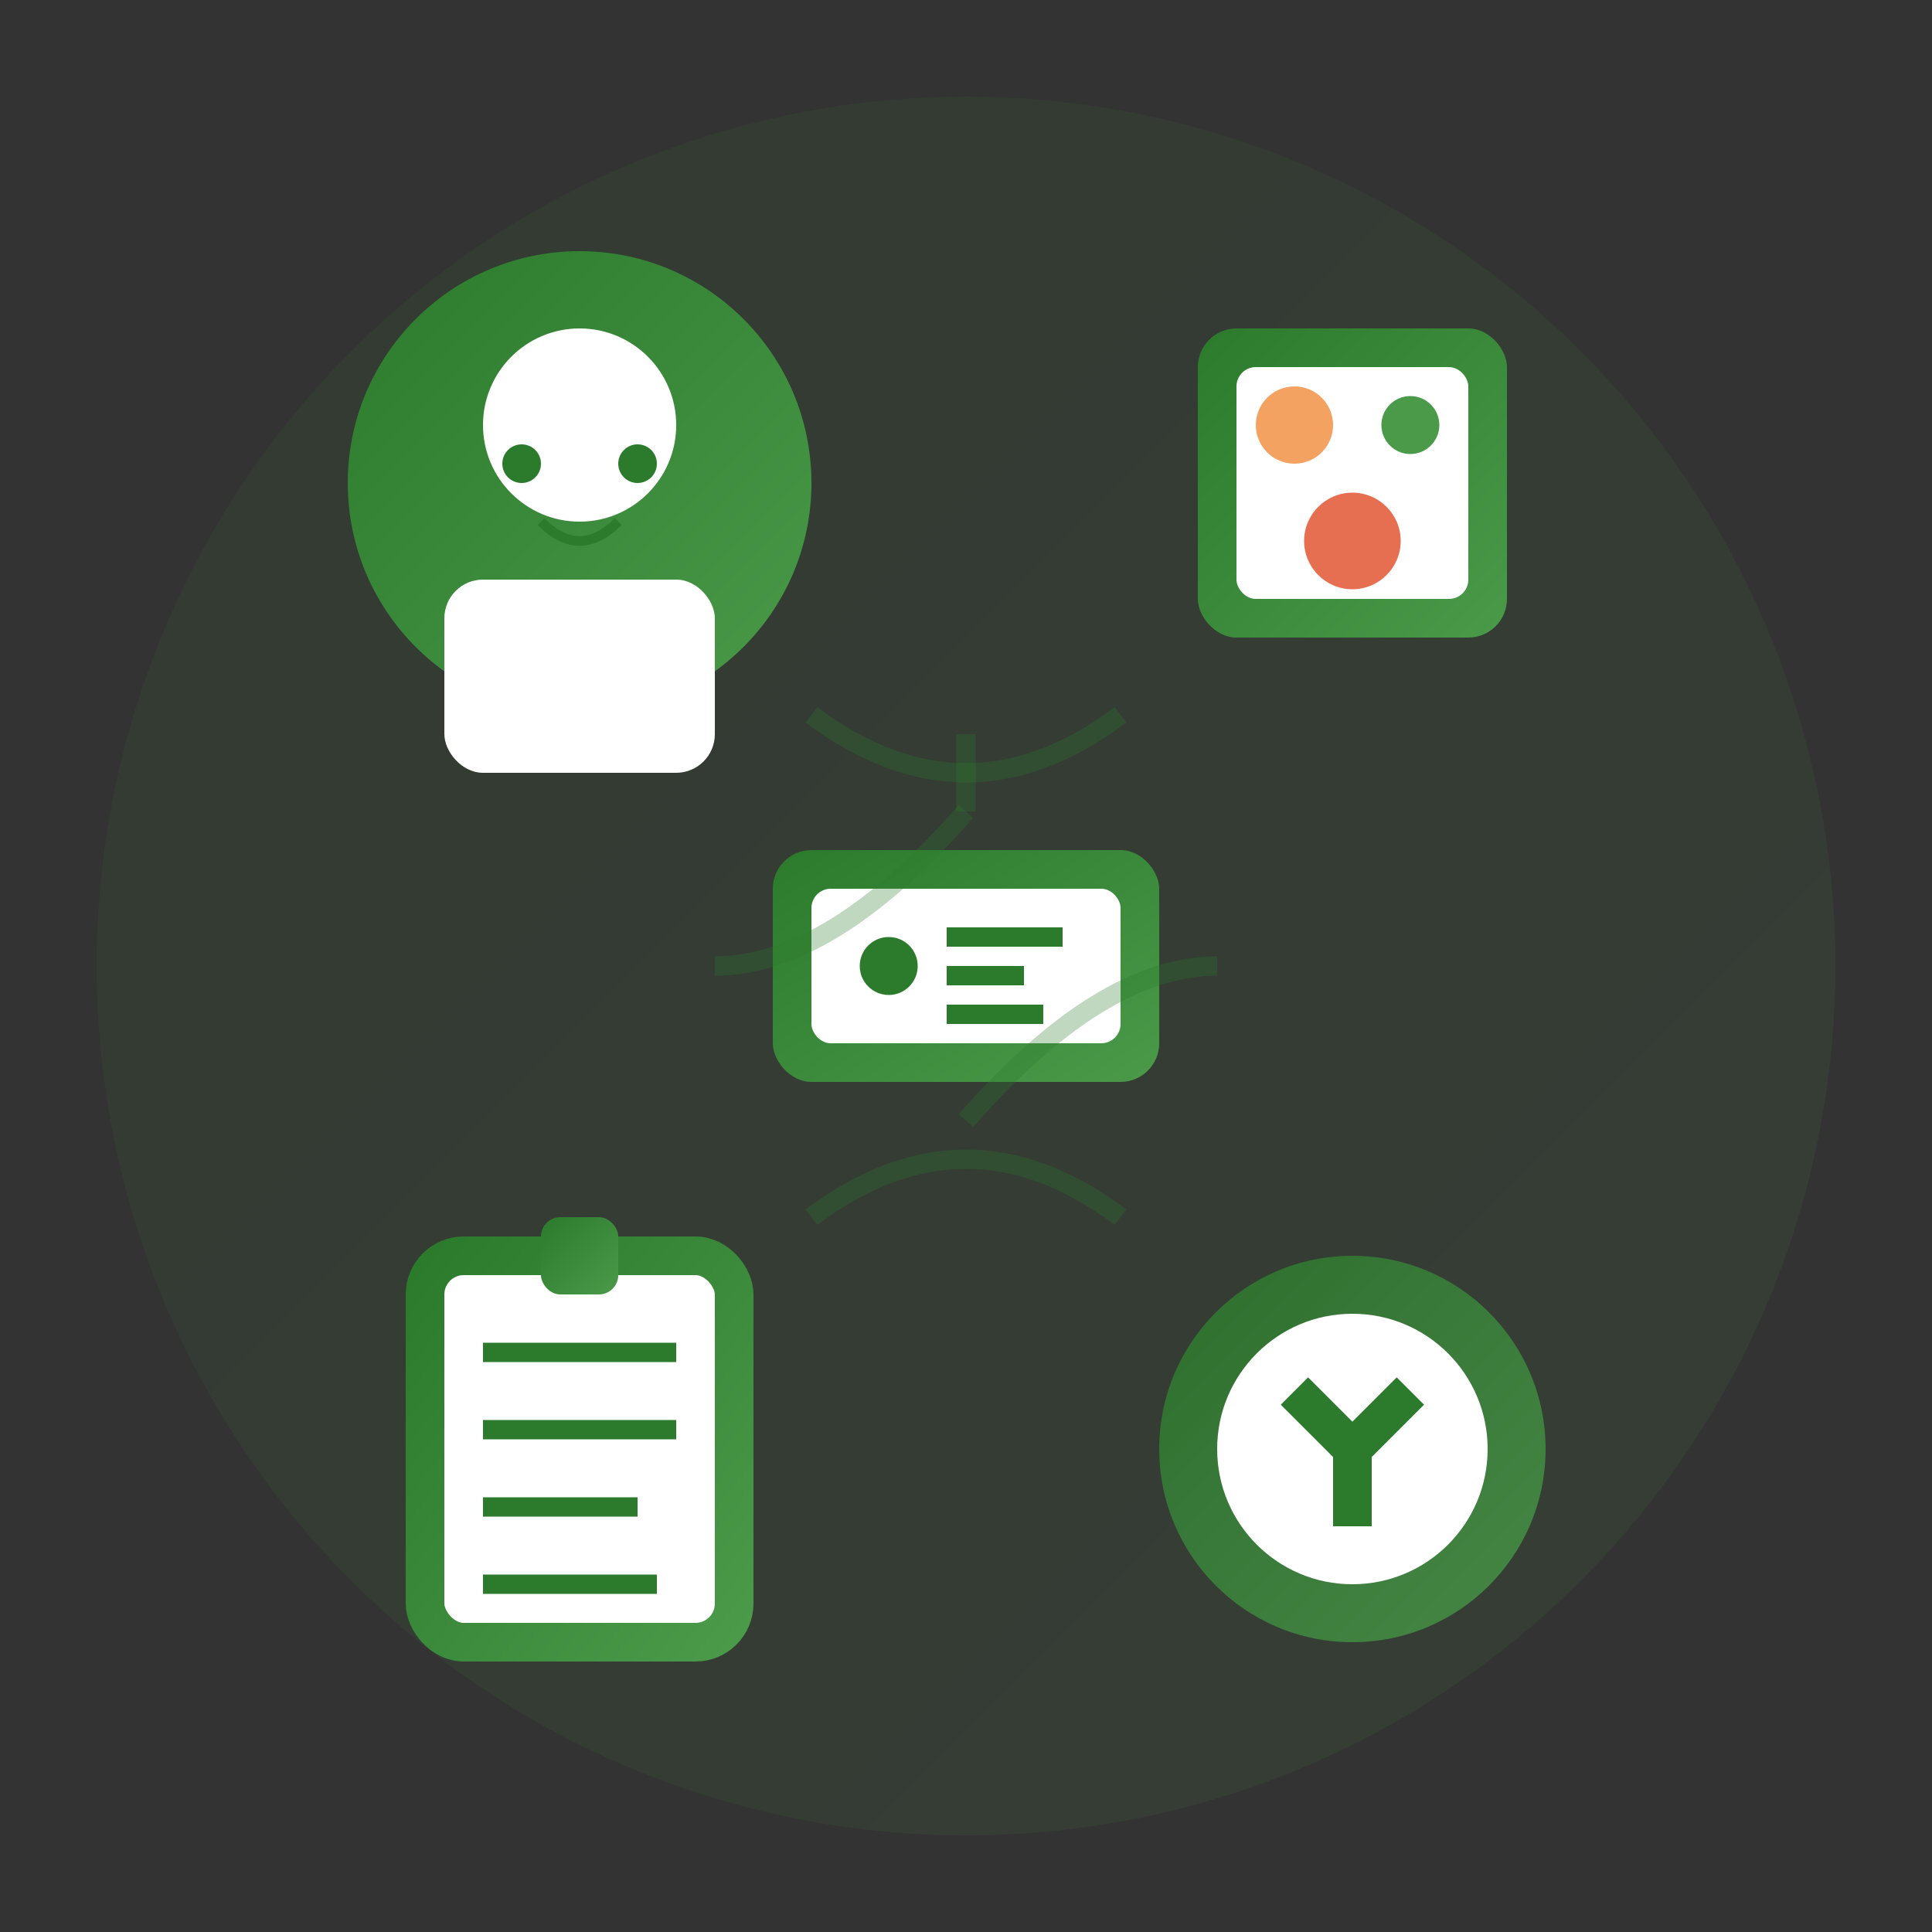 <svg xmlns="http://www.w3.org/2000/svg" viewBox="0 0 100 100">
  <rect x="0" y="0" width="100" height="100" fill="#333333" stroke="none"/>
  <defs>
    <linearGradient id="serviceGradient" x1="0%" y1="0%" x2="100%" y2="100%">
      <stop offset="0%" style="stop-color:#2c7a2c;stop-opacity:1" />
      <stop offset="100%" style="stop-color:#4a9a4a;stop-opacity:1" />
    </linearGradient>
  </defs>
  
  <!-- Background circle -->
  <circle cx="50" cy="50" r="45" fill="url(#serviceGradient)" opacity="0.1"/>
  
  <!-- Service icons arranged in a pattern -->
  <!-- Consultation icon -->
  <g transform="translate(30, 25)">
    <circle cx="0" cy="0" r="12" fill="url(#serviceGradient)"/>
    <circle cx="0" cy="-3" r="5" fill="white"/>
    <rect x="-7" y="5" width="14" height="10" fill="white" rx="2"/>
    <circle cx="-3" cy="-1" r="1" fill="#2c7a2c"/>
    <circle cx="3" cy="-1" r="1" fill="#2c7a2c"/>
    <path d="M-2 2 Q0 4 2 2" stroke="#2c7a2c" stroke-width="0.5" fill="none"/>
  </g>
  
  <!-- Meal prep icon -->
  <g transform="translate(70, 25)">
    <rect x="-8" y="-8" width="16" height="16" fill="url(#serviceGradient)" rx="2"/>
    <rect x="-6" y="-6" width="12" height="12" fill="white" rx="1"/>
    <circle cx="-3" cy="-3" r="2" fill="#f4a261"/>
    <circle cx="3" cy="-3" r="1.5" fill="#4a9a4a"/>
    <circle cx="0" cy="3" r="2.5" fill="#e76f51"/>
  </g>
  
  <!-- Online course icon -->
  <g transform="translate(50, 50)">
    <rect x="-10" y="-6" width="20" height="12" fill="url(#serviceGradient)" rx="2"/>
    <rect x="-8" y="-4" width="16" height="8" fill="white" rx="1"/>
    <circle cx="-4" cy="0" r="1.5" fill="#2c7a2c"/>
    <rect x="-1" y="-2" width="6" height="1" fill="#2c7a2c"/>
    <rect x="-1" y="0" width="4" height="1" fill="#2c7a2c"/>
    <rect x="-1" y="2" width="5" height="1" fill="#2c7a2c"/>
  </g>
  
  <!-- Nutrition plan icon -->
  <g transform="translate(30, 75)">
    <rect x="-8" y="-10" width="16" height="20" fill="white" stroke="url(#serviceGradient)" stroke-width="2" rx="2"/>
    <rect x="-2" y="-12" width="4" height="4" fill="url(#serviceGradient)" rx="1"/>
    <line x1="-5" y1="-5" x2="5" y2="-5" stroke="#2c7a2c" stroke-width="1"/>
    <line x1="-5" y1="-1" x2="5" y2="-1" stroke="#2c7a2c" stroke-width="1"/>
    <line x1="-5" y1="3" x2="3" y2="3" stroke="#2c7a2c" stroke-width="1"/>
    <line x1="-5" y1="7" x2="4" y2="7" stroke="#2c7a2c" stroke-width="1"/>
  </g>
  
  <!-- Workshop icon -->
  <g transform="translate(70, 75)">
    <circle cx="0" cy="0" r="10" fill="url(#serviceGradient)" opacity="0.8"/>
    <circle cx="0" cy="0" r="7" fill="white"/>
    <path d="M-3 -3 L0 0 L3 -3 M0 0 L0 4" stroke="#2c7a2c" stroke-width="2" fill="none"/>
    <circle cx="0" cy="0" r="1" fill="#2c7a2c"/>
  </g>
  
  <!-- Connecting lines -->
  <path d="M42 37 Q50 43, 58 37" stroke="#2c7a2c" stroke-width="1" fill="none" opacity="0.3"/>
  <path d="M50 38 L50 42" stroke="#2c7a2c" stroke-width="1" opacity="0.3"/>
  <path d="M42 63 Q50 57, 58 63" stroke="#2c7a2c" stroke-width="1" fill="none" opacity="0.3"/>
  <path d="M37 50 Q43 50, 50 42" stroke="#2c7a2c" stroke-width="1" fill="none" opacity="0.3"/>
  <path d="M63 50 Q57 50, 50 58" stroke="#2c7a2c" stroke-width="1" fill="none" opacity="0.3"/>
</svg>

